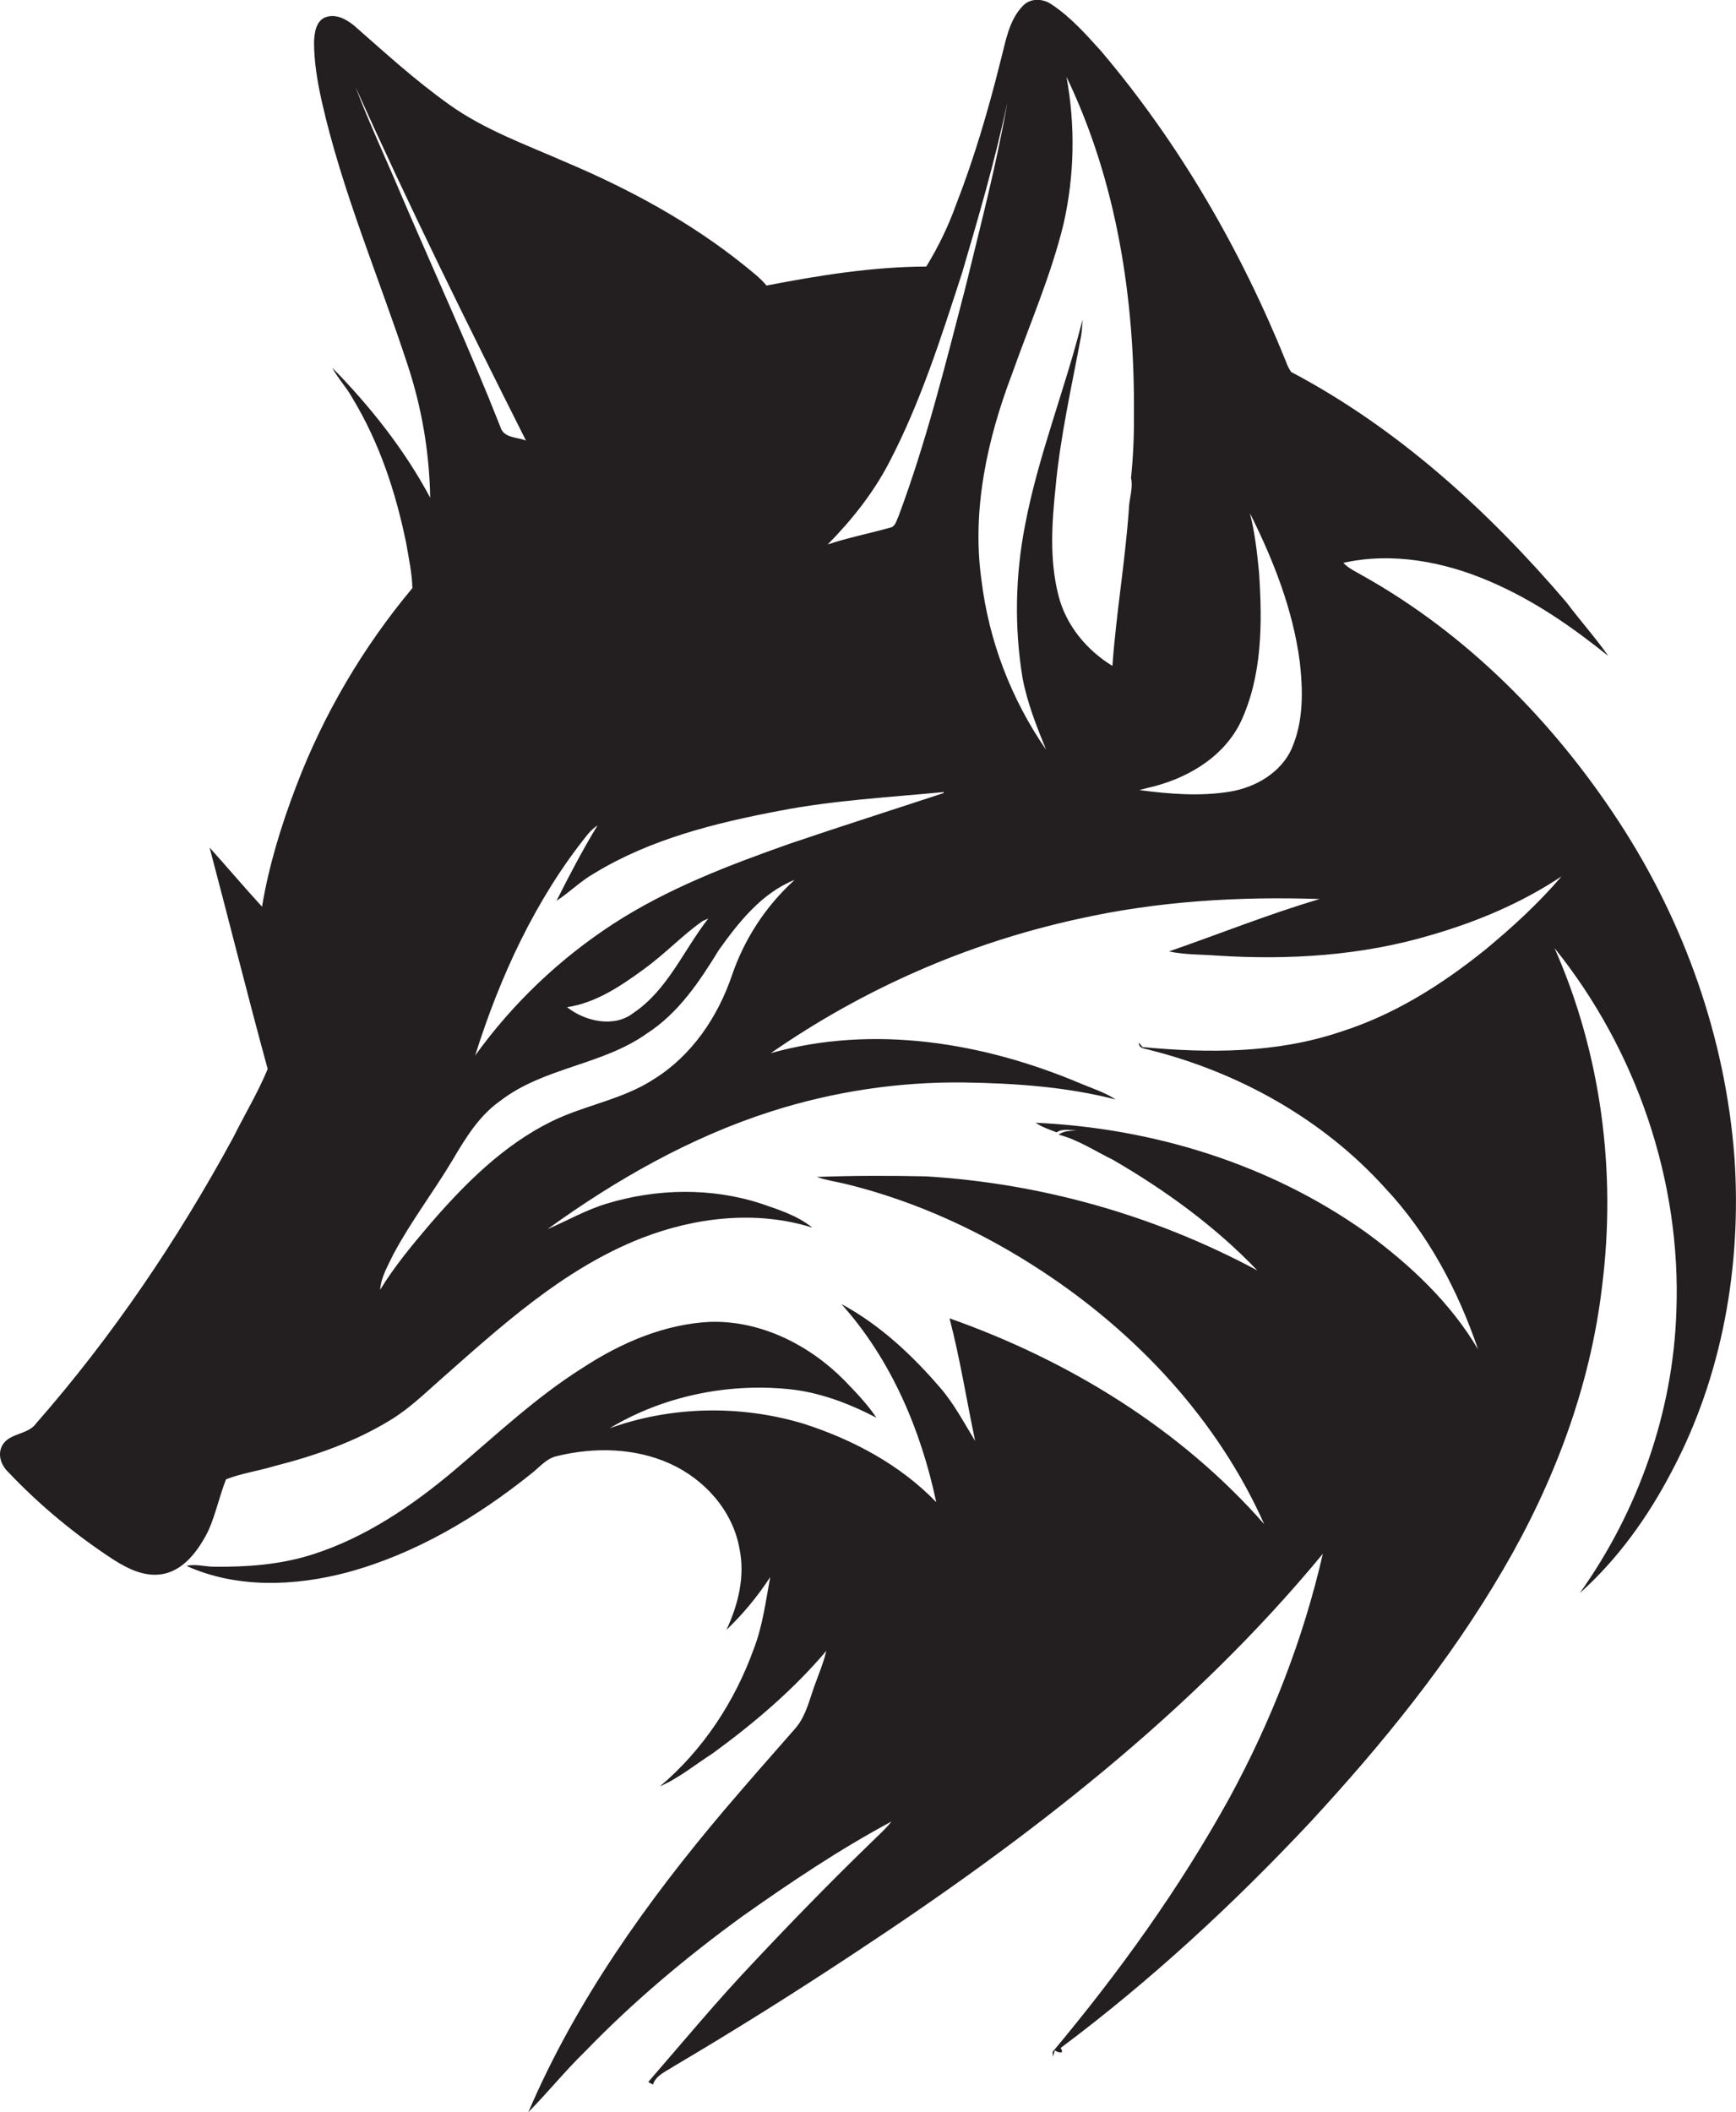 <?xml version="1.0" encoding="utf-8"?>
<!-- Generator: Adobe Illustrator 19.2.0, SVG Export Plug-In . SVG Version: 6.00 Build 0)  -->
<svg version="1.1" id="Layer_1" xmlns="http://www.w3.org/2000/svg" xmlns:xlink="http://www.w3.org/1999/xlink" x="0px" y="0px"
	 viewBox="0 0 887.8 1080" style="enable-background:new 0 0 887.8 1080;" xml:space="preserve">
<style type="text/css">
	.st0{fill:#231F20;}
</style>
<title>bise-eise_Fox_flat_black_logo_White_background_103aee18-e0eb-4ee6-a0a8-11a84feacb22</title>
<path class="st0" d="M887,591.7c-4.6-61.1-25.7-120.5-59.2-171.7s-77.6-95.8-131-125.7c-3.4-2-7.1-3.6-9.8-6.5
	c25-5.6,51.4-0.6,74.7,9.4s42.1,23.3,60.8,38.2c-6.7-9.5-14.4-18.1-21.4-27.4c-39.9-46.7-86.2-89-140.8-117.8
	c-1.1-1.6-2-3.4-2.6-5.2C634.5,127.6,603.1,73.3,563,26c-7.7-8.5-15.4-17.2-25-23.6c-4.4-3.2-11-3.6-14.9,0.6
	c-7.3,7.5-8.8,18.4-11.4,28.1c-6.2,24.9-13.4,49.5-22.7,73.4c-4,11.1-9.1,21.7-15.3,31.8c-27.5,0.1-54.7,4.5-81.7,9.7
	c-3.3-4-7.5-7.1-11.5-10.4c-27.5-22.1-58.8-39-91.2-52.7C269.1,74,248,66.5,229.9,53.6S197,27,181.1,13.1c-3.9-3.2-9.1-6.1-14.3-4.4
	s-6,8-6.2,12.8c0,10.1,1.7,20.2,3.9,30.1c10.4,46.2,29.2,89.9,43.9,134.8c7.3,22,11.2,44.9,11.6,68.1
	c-13.1-24.6-30.7-46.7-50.1-66.5c2.9,5.5,7.3,10,10.3,15.5c13.8,22.7,22.2,48.2,27.5,74.1c1.3,7.6,3,15.3,3.2,23.1
	c-25.3,30.3-45.5,64.6-59.5,101.5c-7.6,19.9-13.9,40.4-17.4,61.4c-9.1-9.9-17.8-20.2-26.8-30.2c10,37.7,19.4,75.6,29.7,113.2
	c-5,12.1-11.8,23.3-17.6,35C91,633.7,57.6,683.2,18.5,727.8c-4.3,6.1-14,4.7-17.5,11.6c-2.3,4.5-0.4,9.8,3.1,13.2
	c16.1,17,34.2,32,53.8,44.8c7.8,5,17,9.5,26.5,7.2s16.1-10.8,20.7-19.1s6.7-19.5,10.5-29.1c8-3.1,16.7-4.3,24.9-6.8
	c20.5-5.2,40.9-12.3,59-23.4c9.2-5.5,17-13,25-20.1c31.6-27.9,63.5-57.2,103.3-72.9c27.6-10.8,59-14.5,87.6-5.5
	c-7.5-6.1-17-9.1-26-12.2c-25.6-8.4-53.7-7.8-79.3,0c-10.5,3.2-20.1,8.7-30.1,13c35-25.3,73.1-47,114.4-60.2
	c31.9-10.2,65.2-15.2,98.6-14.8c26.1,0.4,52.3,2.2,77.6,8.7c-5.5-3.6-11.8-5.6-17.8-8.1c-49.5-21-106-30.4-158.6-15.6
	c47.4-32.9,100.7-56.3,157.1-68.6c40.5-9.1,82.2-11.6,123.6-10.2c-26.1,7.7-51.4,17.9-77.1,26.8c8,1.7,16.2,1.5,24.3,2.1
	c36.8,2.4,74.3,0.1,109.8-10.5c23.5-6.8,46.3-16.4,66.7-30c-11.7,13.7-25,25.9-38.9,37.4c-22.3,18-47,33.6-74.5,42.2
	c-32.4,10.9-67.2,10.9-100.9,7.7l-1.8-2.2c-0.4,3.1,3.6,3,5.6,3.7c45.6,11.5,88.5,35.4,120.2,70.5c22,23.4,37.3,52.3,47.6,82.6
	c-14.2-24.1-35-43.5-57.4-59.9c-49.1-34.9-108.9-53.3-168.9-56c3.3,2.2,7.1,3.5,10.8,4.9c3-2.1,6.9-1,10.3-1
	c-3.3,0.3-6.6,0.1-9.3,2.2c9.9,2.5,18.6,8.4,27.7,12.8c26.9,15.6,52.4,34.1,73.9,56.6c-52.4-28.1-110.2-44.5-169.5-48.1
	c-18.6-0.4-37.2-0.4-55.8,0.3c5.1,1.8,10.5,2.5,15.7,3.8c35.5,8.8,69.2,24.4,99.7,44.5c48.4,31.8,89.7,76,113.4,129.2
	c-42.9-48.8-100-83.7-160.9-105.2c5.4,20.7,8.7,41.8,13.1,62.7c-5.6-9.1-10.6-18.7-17.6-26.9c-14.5-16.9-31.1-32.5-50.8-43.1
	c25.4,28.3,40.7,64.4,48.5,101.3c-18.4-19.1-42.6-32-67.8-40.1c-32.2-9.7-67.5-9.1-99.2,2.3c26.9-16.2,59.3-23,90.5-20.1
	c16.2,1.4,31.6,7.3,45.9,14.7c-4.7-7-10.6-13.1-16.4-19.1c-17.9-18.1-42.6-30.6-68.5-29.9c-23.5,1.1-45.7,10.7-65.3,23.5
	c-23.7,14.9-44.1,34.2-65.4,52.2s-45.7,34.7-73,43.3c-16,5.1-33,6.4-49.8,6.2c-4.8,0.1-9.7-1.6-14.4-0.4
	c25.7,11.6,55.4,10.4,82.2,3.3c34.7-9.4,66.2-28.1,94-50.4c4.3-3.3,7.9-8,13.4-9.1c18.9-4.6,39.5-4.2,57.4,3.8s32.4,24.2,35.8,43.7
	c2.9,14.1-0.7,28.6-6.7,41.4c8.5-8.1,16-17.2,22.4-27c-2.3,12.2-3.8,24.7-8.3,36.4c-9.7,27.1-26,52-48.1,70.6
	c9.7-4.2,18-11.1,26.9-16.8c21.1-15.4,41.3-32.5,58.2-52.5c-1.7,7.2-4.8,13.9-7.1,20.9s-4.4,14.2-9.5,19.6
	c-11.9,13.5-23.7,27-35.4,40.7c-39.8,47-76.1,97.9-100.4,154.7c9.9-10,18.7-21,28.8-30.8c24.7-25.6,52.1-48.6,80.9-69.5
	c24.5-17.3,49.5-34.1,76-48.3c-3.3,4.2-7.3,7.6-11,11.3c-20.5,19.9-40.4,40.3-59.9,61.1c-18.6,19.6-35.8,40.4-53.5,60.8l2.4,1.3
	c1.6-4.8,6.7-6.7,10.6-9.3c31.5-18.6,62.4-38,92.9-58.2c87.6-57.7,172-122.6,239.1-203.9c-10,43.7-26.5,85.8-47.9,125.1
	c-25.5,46.2-56.5,89.2-90.3,129.6l0.2,2.5l0.9-3.3c1.3,1,5.4,2.3,3-1.2c46-34.4,88.3-73.5,127.6-115.4
	c36.8-39.8,71.3-82.2,98.7-129.2c26-44.4,44.6-93.6,50.6-144.8c7.4-58.4-0.4-119-24.3-173c41.8,51.9,64.9,119.1,62.3,185.9
	c-1.7,51.5-19.6,102.1-49.4,143.9c19.3-17.2,34.7-38.7,46.7-61.6C880.8,704,890.8,647.1,887,591.7z M205.7,100.9
	C197.8,82,189,63.5,181.8,44.4c27.4,61.1,57.1,121.1,87.2,180.9c-4.5-1.9-11.5-1.2-13.1-7C240.3,178.7,222.5,140,205.7,100.9z
	 M374.3,498.8c-7.2,21.1-20.4,40.8-39.6,52.8c-16,10.6-35.5,13.4-52.6,21.8c-24.6,12.1-44.3,31.8-62.1,52.4
	c-9.1,10.7-18.2,21.6-25.6,33.7c0.5-6.7,4.1-12.5,6.9-18.4c8.9-16.6,20.3-31.5,30-47.7c6.6-11.2,13.6-22.8,24.4-30.4
	c22.3-17.3,52.4-18.3,75.2-34.6c16.1-10.4,26.9-26.6,36.7-42.6c10.2-14.3,22-29.2,38.8-35.9C391.7,463.2,380.7,480,374.3,498.8z
	 M290,515c14.7-2.2,27.3-10.7,39.1-19.3s19.6-17.3,30.3-24.8l2.8-1.2c-12.6,16.1-20.7,36.4-38.2,48.2
	C314.1,525.7,299.2,522.3,290,515z M403.9,431.4c-31.2,11-62.4,22.9-90.3,41c-27.5,17.9-51.4,40.7-70.6,67.3
	c12.7-40.4,30.8-79.8,57.5-113c1.5-1.8,3.2-3.4,5.1-4.7c-7.6,12.5-14.4,25.5-21,38.6c6.7-4.3,12.4-10.2,19.4-14.1
	c28.7-17.5,61.9-25.7,94.5-31.9c27.8-5.4,56.1-6.9,84.1-9.6v0.5C456.5,414.1,430.1,422.5,403.9,431.4z M459.5,264
	c-1.1,2.1-1.5,5.3-4.3,5.8c-10.6,3-21.5,5.1-31.9,8.6c12.3-12.5,23.3-26.3,31.4-41.9c16.1-30.8,26.6-64,37.3-96.9
	c8.5-28.9,17-57.9,23.2-87.4c-5.6,32.1-13.9,63.7-21.6,95.3C483.4,186.7,473.7,226,459.5,264z M577.3,260.5
	c-1.9,26.8-6.5,53.3-8.4,80c-13.3-8.1-24-21.1-27.7-36.4c-4.5-17.9-3.3-36.6-1.4-54.7c2.4-26.2,8.3-51.9,13.1-77.7
	c0.4-2.7,0.6-5.5,0.7-8.3c-8.8,35.4-22.6,69.3-29.4,105.2c-5,25.7-5.5,52.1-1.3,77.9c2.4,12.8,7.2,24.9,12.1,36.9
	c-17.9-25.9-29.3-55.7-33.1-86.9c-5-35.8,3-72,15.7-105.4c9-25.4,19.9-50.3,26.3-76.6c5.6-24.7,6.1-50.3,1.5-75.2
	c25.8,53.6,35,113.8,34.5,172.9c0.1,10.8-0.4,21.5-1.5,32.2c1.2,5.2-1,10.7-1.1,16V260.5z M660.5,383c-5.7,12.3-18.6,19.7-31.6,21.8
	c-15.3,2.5-30.9,1.2-46.2-0.8l4.1-1.1c19.4-4.3,38.4-15.1,47.5-33.3c11.3-23.8,11.3-51,9.6-76.7c-1-10.2-2.1-20.5-4.7-30.5
	c12,23.9,22,49.3,25.5,75.9c1.7,14.9,2,30.7-4.2,44.6V383z"/>
</svg>
